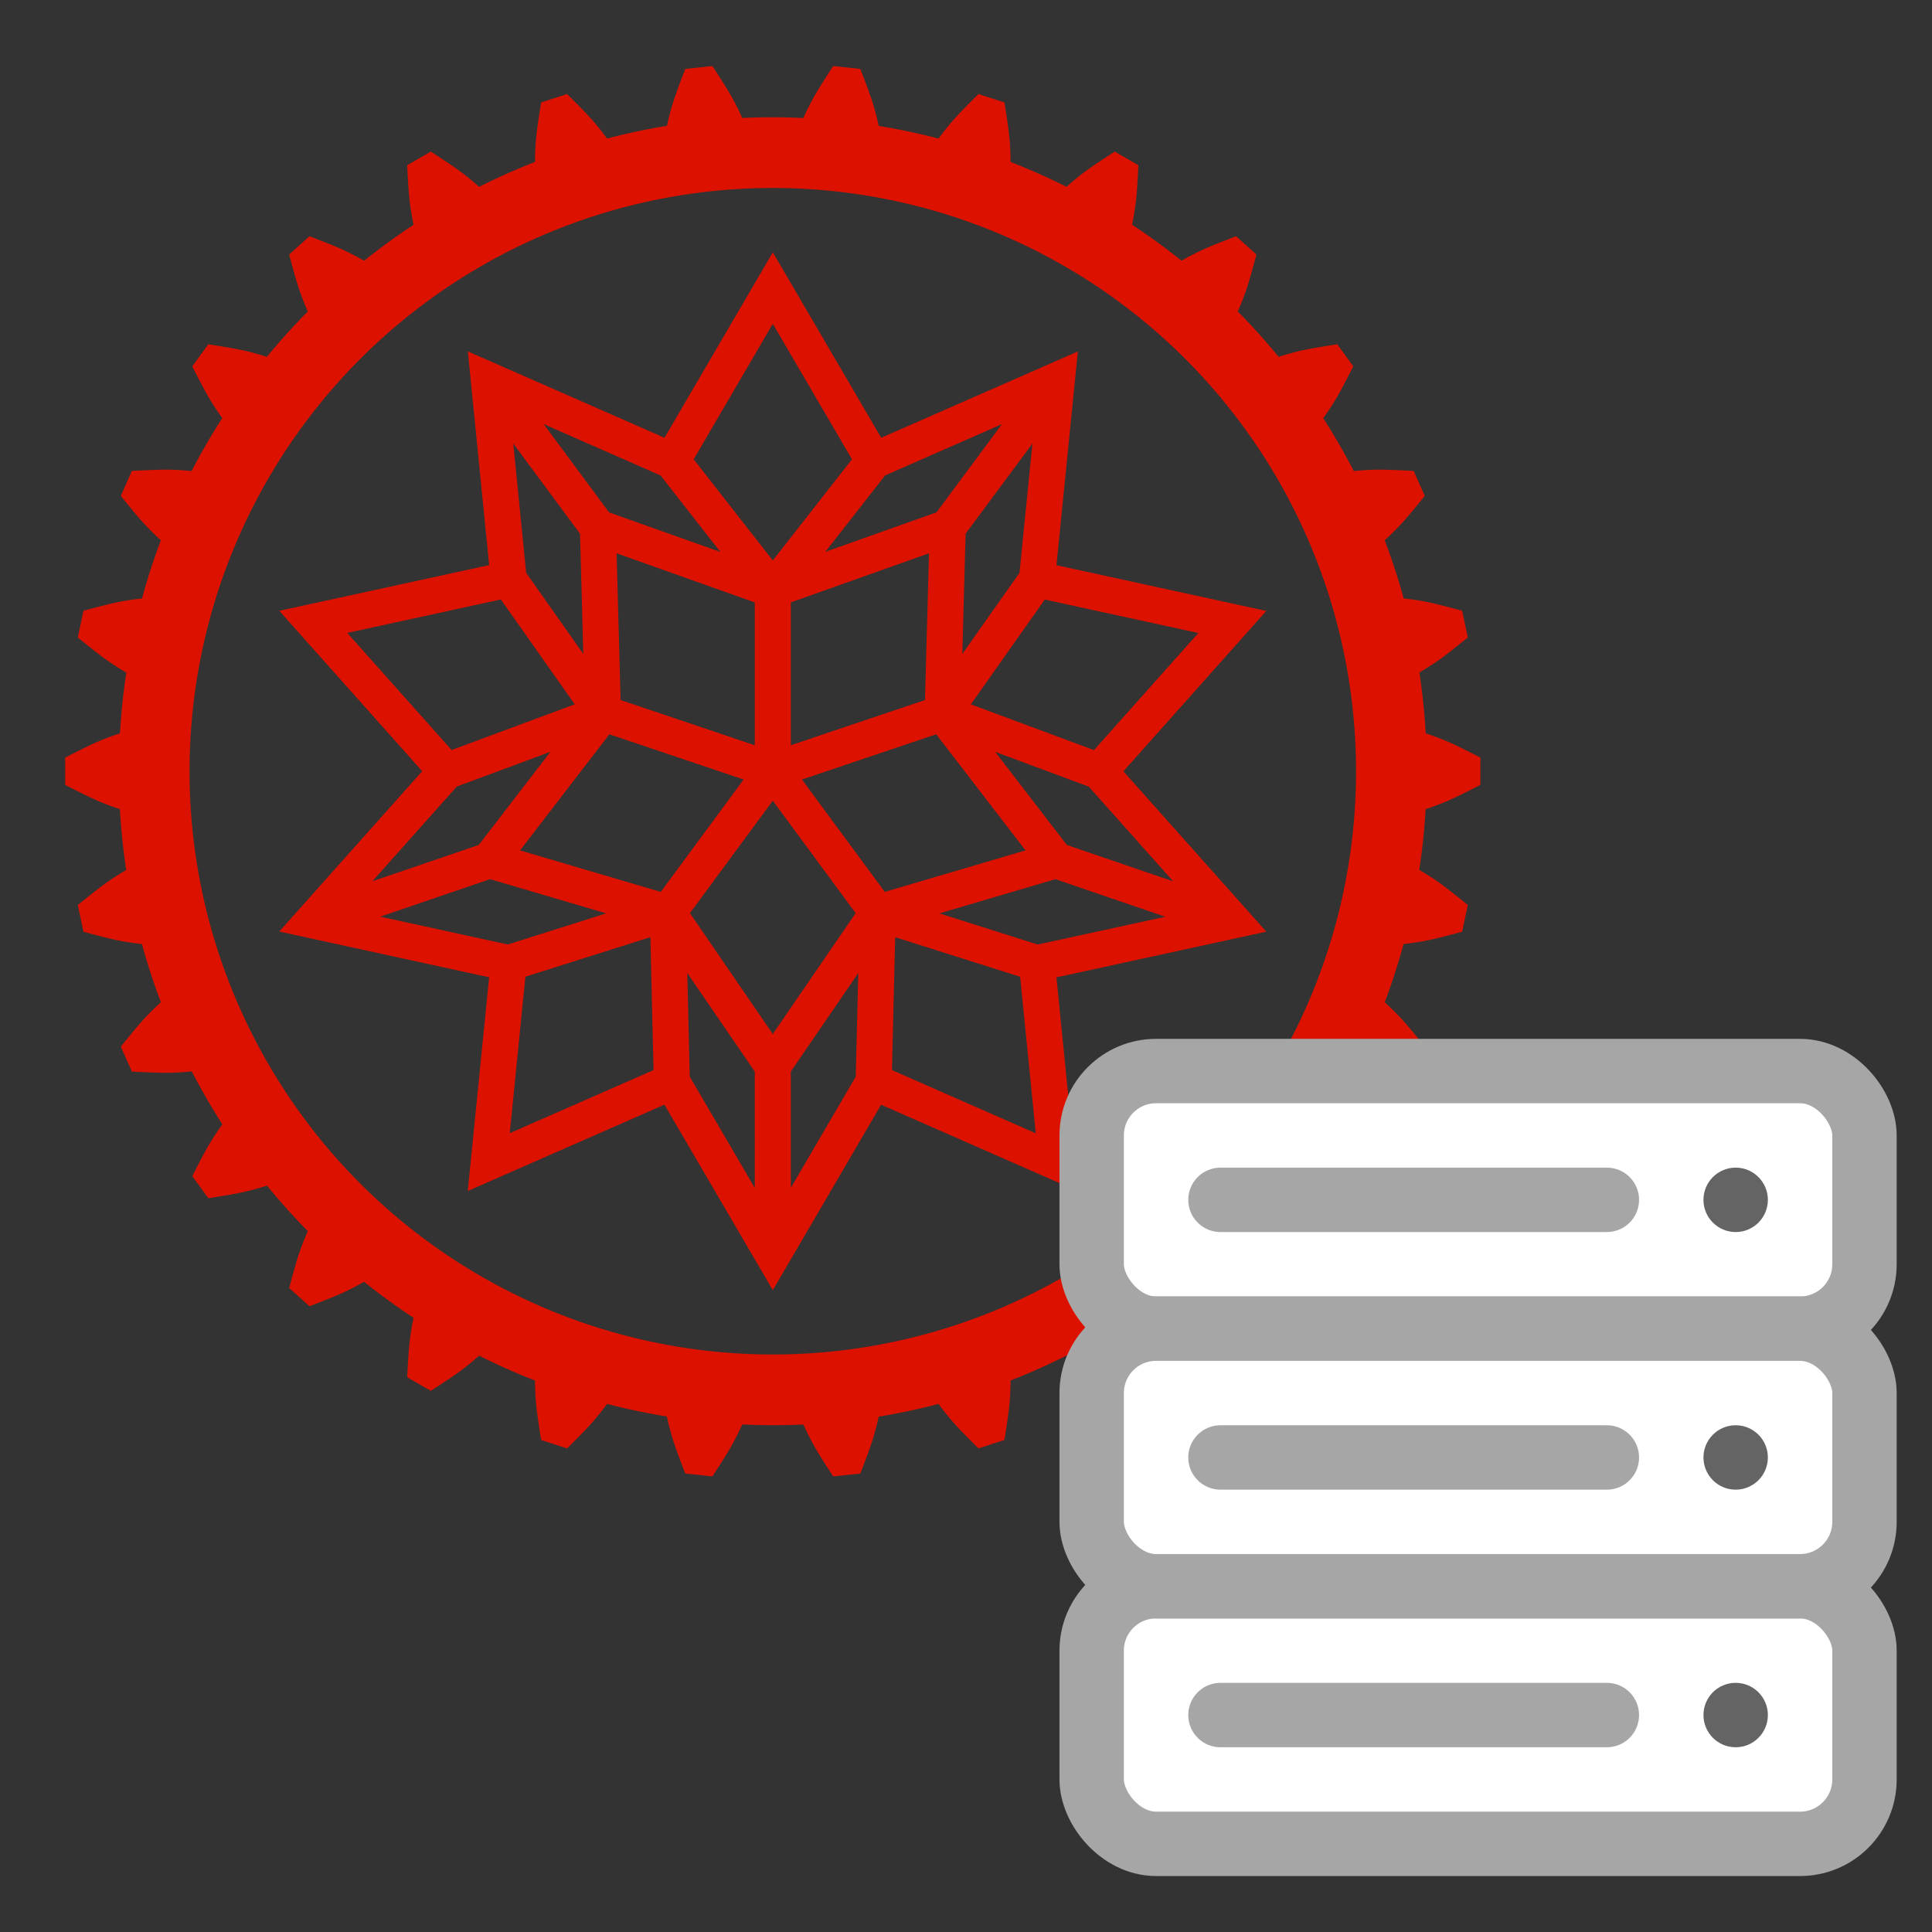 <svg xmlns="http://www.w3.org/2000/svg" viewBox="0 0 82 82"><rect x="0" y="0" width="82" height="82" fill="#333333" stroke="none"/><defs><style>.a{fill:#d10;}.b{fill:#fff;stroke:#a6a6a6;stroke-linecap:round;stroke-linejoin:round;stroke-width:2.733px;}.c{fill:#646464;}</style></defs><path class="a" d="M60.237,36.921c.065-.425.121-.854.166-1.286s.079-.863.105-1.292c.262-.086.604-.208.977-.37.438-.189,1.348-.66,1.348-.66l0-1.159s-.91-.47-1.348-.66c-.372-.161-.713-.283-.974-.369q-.074-1.306-.268-2.583c.237-.138.544-.328.873-.561.389-.276,1.182-.926,1.182-.926l-.241-1.133s-.988-.271-1.456-.365c-.395-.08-.752-.128-1.025-.158q-.345-1.258-.805-2.47c.203-.185.465-.434.738-.732.323-.351.963-1.151.963-1.151l-.471-1.058s-1.023-.059-1.5-.054c-.406.004-.768.032-1.041.059q-.597-1.154-1.298-2.245c.161-.223.366-.524.573-.874.243-.411.703-1.326.703-1.326l-.681-.937s-1.013.155-1.479.259c-.397.089-.747.191-1.009.276q-.821-1.003-1.734-1.927c.111-.252.249-.588.379-.973.152-.452.412-1.443.412-1.443l-.861-.775s-.959.362-1.392.56c-.368.168-.687.34-.925.477q-1.011-.811-2.1-1.527c.056-.269.121-.625.167-1.026.055-.474.103-1.498.103-1.498L47.315,6.434s-.863.553-1.246.838c-.324.24-.599.474-.804.657q-1.155-.581-2.373-1.056c-.001-.275-.012-.636-.05-1.038C42.798,5.36,42.632,4.349,42.632,4.349l-1.102-.358S40.801,4.711,40.486,5.069c-.267.303-.489.59-.651.812q-1.245-.325-2.538-.535c-.058-.269-.144-.623-.266-1.011-.143-.455-.515-1.41-.515-1.41l-1.152-.121s-.563.856-.797,1.272c-.2.354-.357.682-.47.933q-1.308-.062-2.594-.004c-.113-.251-.27-.577-.468-.929-.234-.416-.797-1.272-.797-1.272l-1.152.121s-.373.955-.515,1.41c-.121.385-.206.736-.264,1.005q-1.289.211-2.541.54c-.162-.222-.383-.507-.65-.81C24.799,4.711,24.07,3.991,24.07,3.991l-1.102.358s-.166,1.011-.211,1.486c-.038.402-.049.763-.05,1.038q-1.213.474-2.371,1.058c-.205-.183-.481-.418-.806-.659-.383-.284-1.246-.838-1.246-.838l-1.003.579s.048,1.024.103,1.498c.047.403.112.761.168,1.031q-1.084.713-2.097,1.525c-.239-.137-.56-.31-.929-.479-.434-.199-1.392-.56-1.392-.56l-.861.775s.26.991.412,1.443c.13.385.268.722.379.974q-.911.921-1.737,1.926c-.262-.084-.61-.186-1.006-.275-.466-.104-1.479-.259-1.479-.259l-.681.937s.46.916.703,1.326c.206.348.409.646.57.869q-.7,1.089-1.301,2.249c-.273-.028-.633-.055-1.036-.059-.477-.005-1.5.054-1.5.054L5.127,21.047s.64.8.963,1.151c.273.297.534.546.737.731q-.455,1.207-.799,2.471c-.273.03-.633.078-1.03.158-.468.094-1.456.365-1.456.365L3.302,27.056s.793.649,1.182.926c.331.235.641.427.879.565-.065.425-.121.854-.166,1.286s-.079.863-.105,1.292c-.262.086-.604.208-.977.37-.438.189-1.348.66-1.348.66l0,1.159s.91.47,1.348.66c.372.161.713.283.974.369q.074,1.306.268,2.583c-.237.138-.544.328-.873.561-.389.276-1.182.926-1.182.926l.241,1.133s.988.271,1.456.365c.395.08.752.128,1.025.158q.345,1.258.805,2.47c-.203.185-.465.434-.738.732-.323.351-.963,1.151-.963,1.151l.471,1.058s1.023.059,1.5.054c.406-.004.768-.032,1.041-.059q.597,1.154,1.298,2.245c-.161.223-.366.524-.573.874-.243.411-.703,1.326-.703,1.326l.681.937s1.013-.155,1.479-.259c.397-.089.747-.191,1.009-.275q.821,1.003,1.734,1.927c-.111.252-.249.588-.379.973-.152.452-.412,1.443-.412,1.443l.861.775s.959-.362,1.392-.56c.368-.168.687-.34.925-.477q1.011.811,2.1,1.527c-.056.269-.121.625-.167,1.026-.055.474-.103,1.497-.103,1.497l1.003.579s.863-.553,1.246-.838c.324-.24.599-.474.804-.657q1.155.581,2.373,1.056c.001.275.012.636.05,1.038.045.475.211,1.486.211,1.486l1.102.358s.729-.721,1.044-1.078c.267-.303.489-.59.651-.812q1.245.324,2.538.535c.058.269.144.623.266,1.011.143.455.515,1.41.515,1.41l1.152.121s.563-.856.797-1.272c.2-.354.357-.682.47-.933q1.308.062,2.594.004c.113.251.27.577.468.929.234.416.797,1.272.797,1.272l1.152-.121s.373-.955.515-1.41c.121-.385.206-.736.264-1.005q1.289-.211,2.541-.54c.162.222.383.507.65.81.315.358,1.044,1.078,1.044,1.078l1.102-.358s.166-1.011.211-1.486c.038-.402.049-.763.05-1.038q1.213-.474,2.371-1.058c.205.183.481.418.806.659.383.284,1.246.838,1.246.838l1.003-.579s-.048-1.024-.103-1.497c-.047-.403-.112-.761-.168-1.031q1.084-.713,2.097-1.525c.239.137.56.31.929.479.434.199,1.392.56,1.392.56l.861-.775s-.26-.991-.412-1.443c-.13-.385-.268-.722-.379-.974q.911-.921,1.737-1.926c.262.084.61.186,1.006.275.466.104,1.479.259,1.479.259l.681-.937s-.46-.916-.703-1.326c-.206-.348-.409-.646-.57-.869q.7-1.089,1.301-2.249c.273.028.633.055,1.036.059.477.005,1.5-.054,1.5-.054l.471-1.058s-.64-.8-.963-1.151c-.273-.297-.534-.546-.737-.731q.455-1.207.799-2.471c.273-.03.633-.078,1.03-.158.468-.094,1.456-.365,1.456-.365l.241-1.133s-.793-.649-1.182-.926C60.785,37.25,60.475,37.059,60.237,36.921ZM32.8,57.489A24.755,24.755,0,1,1,57.555,32.734,24.755,24.755,0,0,1,32.8,57.489ZM44.84,23.988l.908-9.071-8.347,3.664-4.6-7.872-4.597,7.871L19.857,14.914l.905,9.071-8.907,1.94,6.065,6.807-6.066,6.805,8.907,1.942-.907,9.071,8.347-3.664,4.6,7.872,4.597-7.87,8.346,3.666-.905-9.071,8.907-1.94-6.065-6.806L53.746,25.93ZM37.567,20.179,42.526,18.002l-2.776,3.743-4.723,1.68Zm6.252-1.352-.549,5.488-2.427,3.442.141-5.106Zm-4.389,4.656-.171,6.229-5.694,1.919V25.568Zm-6.63-9.74,3.361,5.751-3.361,4.294-3.358-4.294Zm-4.764,6.436,2.54,3.248-4.725-1.68L23.076,17.999Zm3.999,5.39v6.062l-5.694-1.919-.171-6.229ZM24.617,22.65l.14,5.104-2.425-3.442L21.785,18.826Zm-9.878,4.213L21.258,25.443l3.136,4.451L19.168,31.834Zm4.65,6.52,3.974-1.474L20.32,35.863l-4.516,1.542Zm-3.249,5.523,4.663-1.592,4.925,1.452L21.553,40.087ZM21.636,48.097l.664-6.642,5.304-1.678.135,5.641Zm6.411-10.242L22.072,36.094l3.792-4.929,5.698,1.92Zm3.988,12.562-2.759-4.72-.105-4.397,2.864,4.179ZM32.8,43.888l-3.517-5.132L32.8,33.984l3.517,4.772Zm3.521,1.809-2.756,4.718V45.478l2.863-4.177ZM34.038,33.085l5.698-1.92,3.792,4.929L37.553,37.855Zm3.82,12.334.137-5.642L43.298,41.457l.663,6.643Zm6.188-5.33-4.175-1.322,4.926-1.452,4.664,1.595Zm5.748-2.682-4.514-1.544-3.041-3.952,3.972,1.476Zm-3.361-5.57-5.226-1.942,3.137-4.449L50.862,26.867Z"/><rect class="b" x="46.334" y="45.459" width="32.8" height="10.933" rx="2.733"/><rect class="b" x="46.334" y="67.325" width="32.8" height="10.933" rx="2.733"/><rect class="b" x="46.334" y="56.392" width="32.8" height="10.933" rx="2.733"/><line class="b" x1="51.8" y1="50.925" x2="68.2" y2="50.925"/><line class="b" x1="51.8" y1="61.859" x2="68.2" y2="61.859"/><line class="b" x1="51.8" y1="72.792" x2="68.2" y2="72.792"/><circle class="c" cx="73.667" cy="50.925" r="1.367"/><circle class="c" cx="73.667" cy="61.859" r="1.367"/><circle class="c" cx="73.667" cy="72.792" r="1.367"/></svg>
